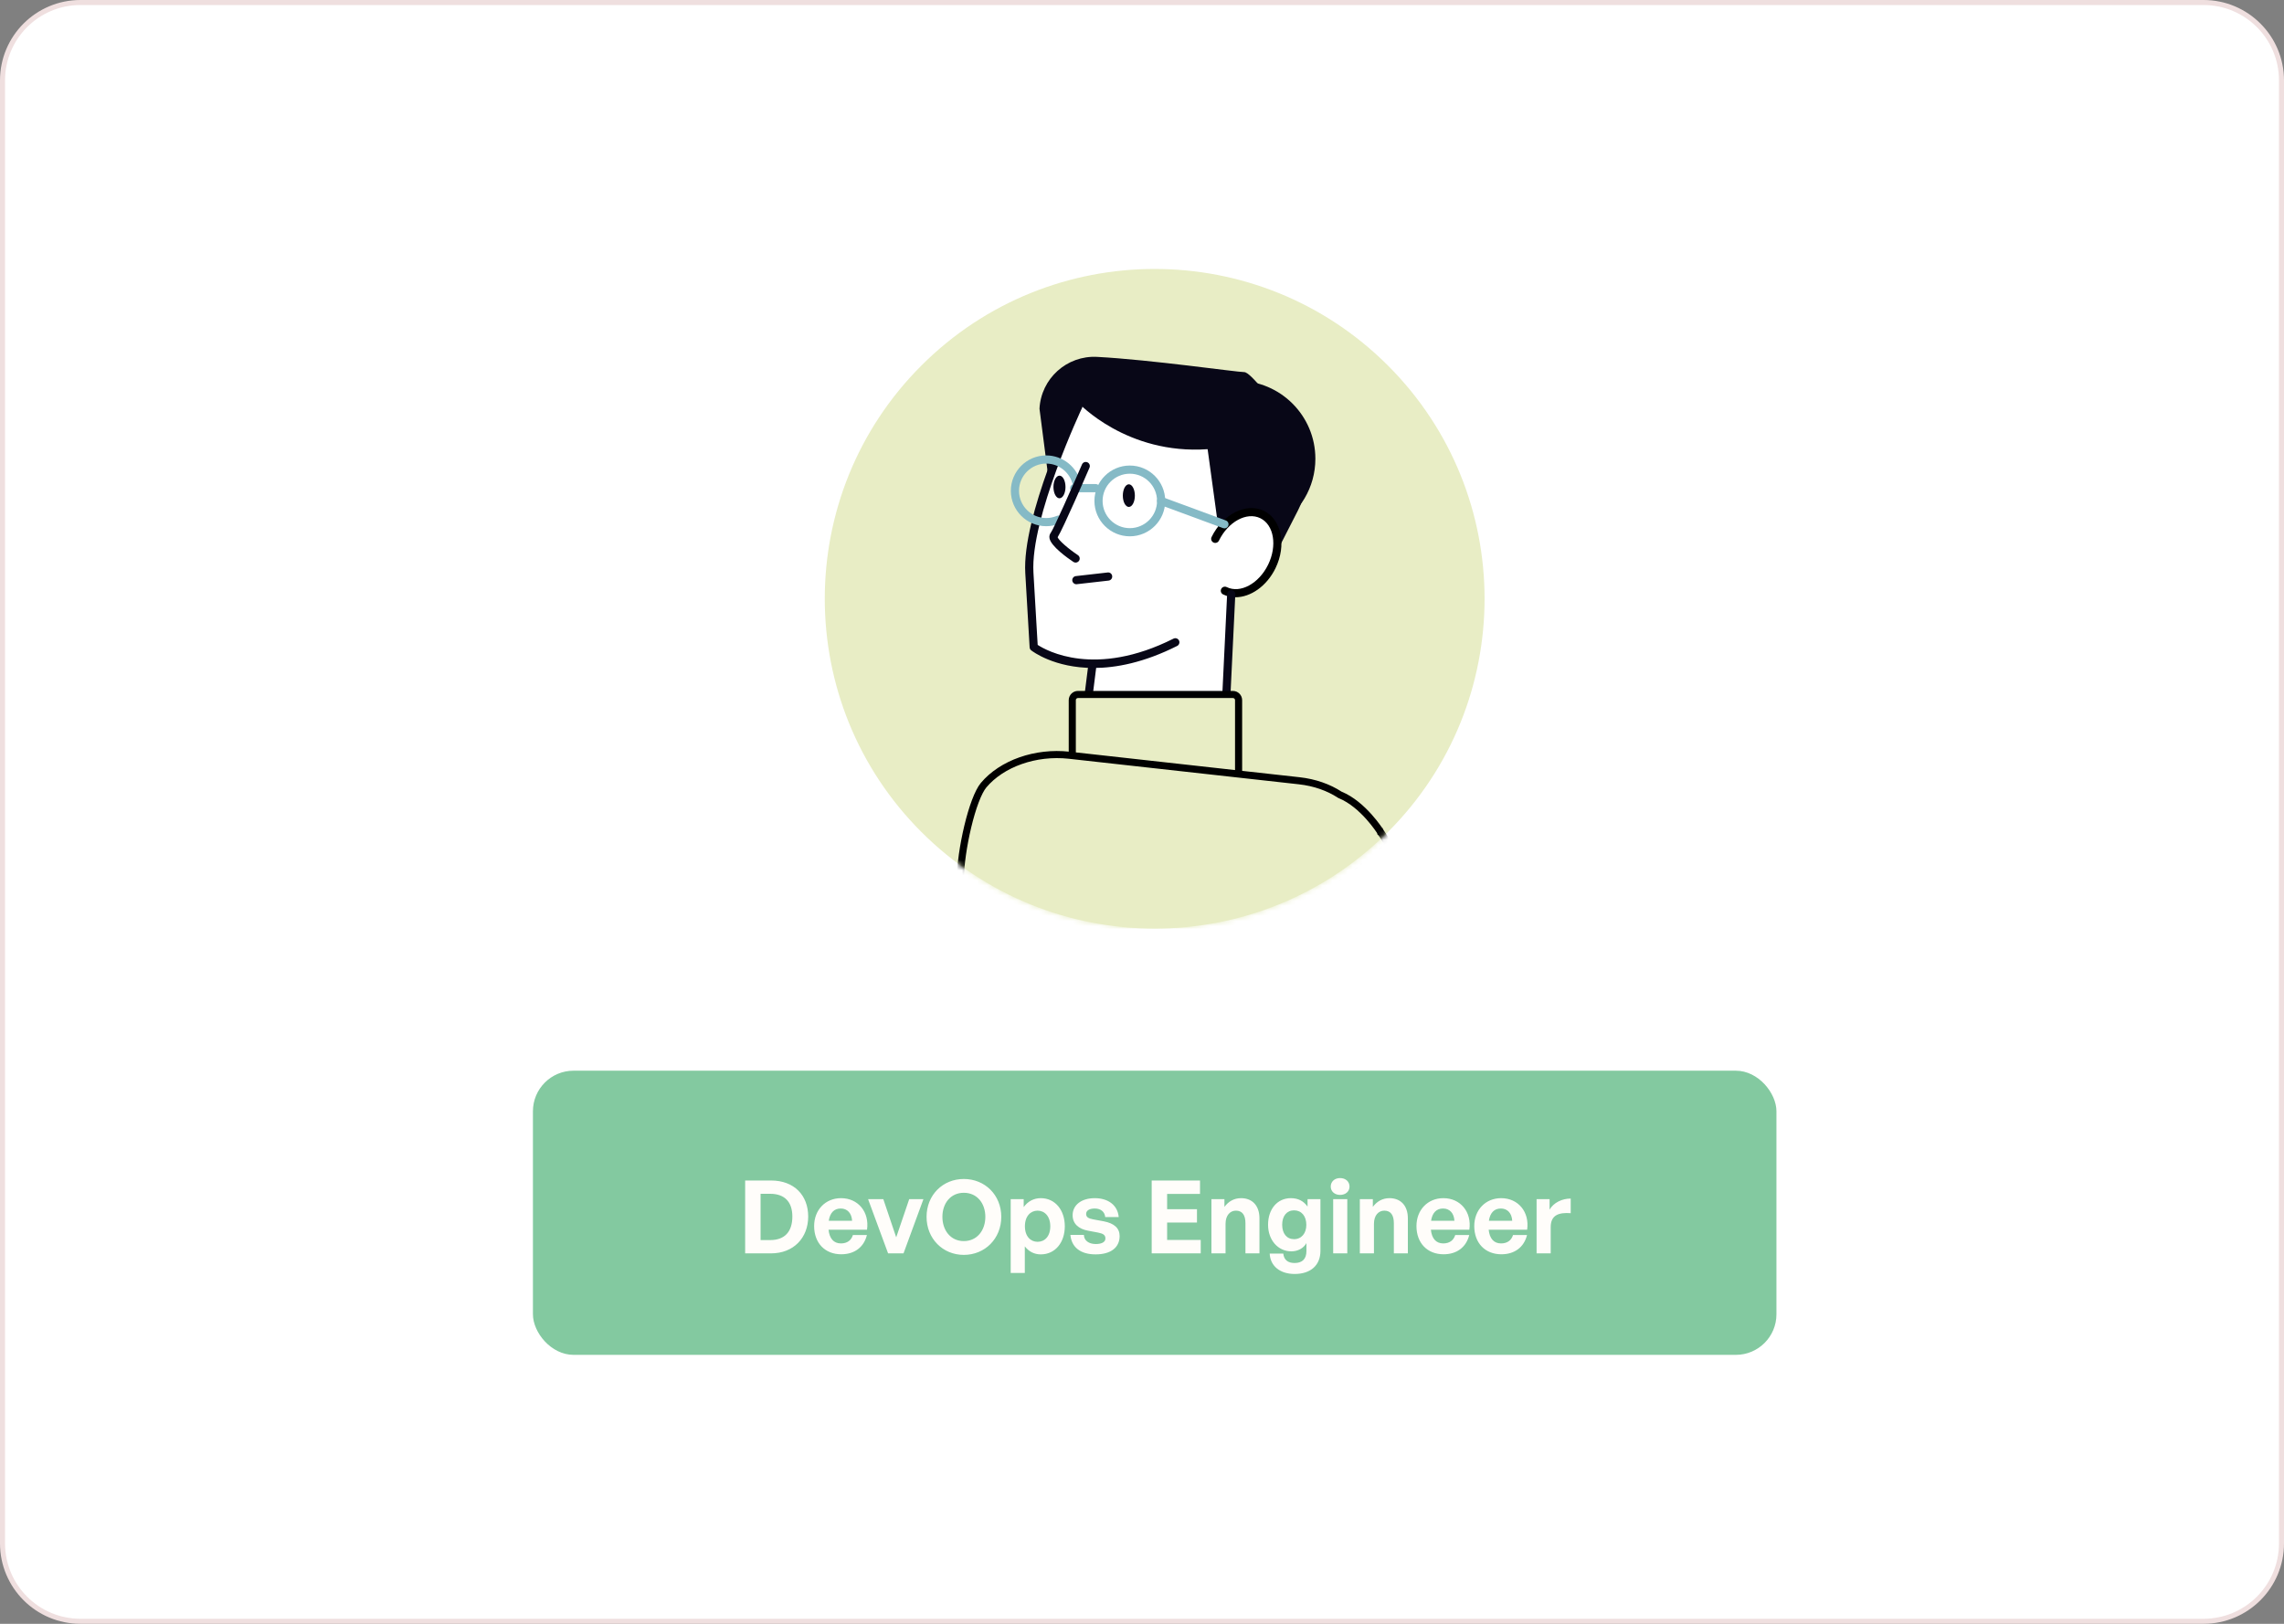 <svg width="450" height="320" viewBox="0 0 450 320" fill="none" xmlns="http://www.w3.org/2000/svg">
<rect x="0" y="0" width="450" height="320" fill="#808080" stroke="none"/>
<path d="M449.505 15.851C449.505 7.37 442.63 0.495 434.149 0.495H15.851C7.37 0.495 0.495 7.37 0.495 15.851V304.149C0.495 312.63 7.37 319.505 15.851 319.505H434.149C442.63 319.505 449.505 312.63 449.505 304.149V15.851Z" fill="white" stroke="#EFDFDF" stroke-width="0.991"/>
<g clip-path="url(#clip0_2138_6337)">
<path d="M273.457 163.958C298.84 138.575 298.84 97.421 273.457 72.038C248.074 46.655 206.919 46.655 181.536 72.038C156.153 97.421 156.153 138.575 181.536 163.958C206.919 189.341 248.074 189.341 273.457 163.958Z" fill="#E8EDC5"/>
<mask id="mask0_2138_6337" style="mask-type:alpha" maskUnits="userSpaceOnUse" x="162" y="53" width="131" height="130">
<path d="M273.457 163.958C298.84 138.575 298.84 97.421 273.457 72.038C248.074 46.655 206.919 46.655 181.536 72.038C156.153 97.421 156.153 138.575 181.536 163.958C206.919 189.341 248.074 189.341 273.457 163.958Z" fill="#E8EDC5"/>
</mask>
<g mask="url(#mask0_2138_6337)">
<path d="M248.871 101.026C245.209 99.15 242.779 100.321 241.381 101.632C241.189 101.817 241.005 102.009 240.827 102.212C242.365 94.275 241.238 88.239 237.463 84.242C234.182 80.769 228.798 78.859 221.893 78.719C216.713 78.614 212.44 79.548 212.395 79.556C212.267 79.586 212.158 79.672 212.101 79.789C211.676 80.686 201.715 101.847 202.382 112.934C203.045 124.037 203.237 127.548 203.237 127.548C203.244 127.672 203.305 127.785 203.399 127.861C203.463 127.91 207.505 130.965 214.78 131.18L213.582 140.666C213.567 140.794 213.608 140.922 213.699 141.016C213.816 141.14 215.59 142.855 221.625 142.855C225.879 142.855 232.253 142.003 241.656 139.136C241.83 139.084 241.95 138.929 241.958 138.748L242.99 117.308C245.928 117.546 249.21 115.406 250.954 111.83C253.094 107.464 252.178 102.717 248.871 101.026Z" fill="white"/>
<path d="M243.788 75.035C240.077 75.035 236.672 76.35 234.012 78.543C244.105 81.357 251.534 90.888 251.534 102.22C251.534 102.721 251.515 103.215 251.485 103.705C256.07 101.041 259.159 96.095 259.159 90.41C259.163 81.922 252.28 75.035 243.788 75.035Z" fill="#080717"/>
<path d="M241.061 111.39L250.456 110.915L255.757 100.529C258.375 95.394 257.942 89.23 254.616 84.525C250.912 79.285 246.418 73.332 245.144 73.332C243.698 73.332 226.737 70.891 216.151 70.33C210.195 70.017 205.116 74.591 204.804 80.543L206.42 93.073L212.493 79.405C212.493 79.405 221.983 89.656 237.93 88.518L241.061 111.39Z" fill="#080717"/>
<path d="M222.6 105.691C218.754 105.691 215.627 102.564 215.627 98.718C215.627 94.871 218.754 91.744 222.6 91.744C226.447 91.744 229.574 94.871 229.574 98.718C229.574 102.564 226.443 105.691 222.6 105.691ZM222.6 93.353C219.643 93.353 217.236 95.76 217.236 98.718C217.236 101.675 219.643 104.082 222.6 104.082C225.558 104.082 227.965 101.675 227.965 98.718C227.965 95.76 225.558 93.353 222.6 93.353Z" fill="#85BAC6"/>
<path d="M212.063 115.135C211.66 115.135 211.31 114.834 211.265 114.419C211.216 113.979 211.532 113.579 211.973 113.53L218.238 112.818C218.694 112.765 219.078 113.086 219.127 113.526C219.176 113.967 218.86 114.367 218.419 114.416L212.154 115.128C212.124 115.135 212.093 115.135 212.063 115.135Z" fill="#080717"/>
<path d="M241.335 116.419C244.413 117.922 248.55 115.782 250.576 111.635C252.603 107.487 251.752 102.909 248.678 101.403C245.6 99.899 241.463 102.039 239.436 106.187L241.335 116.419Z" fill="white"/>
<path d="M243.43 117.7C242.582 117.7 241.753 117.519 240.977 117.142C240.578 116.946 240.412 116.464 240.608 116.065C240.804 115.666 241.286 115.5 241.685 115.696C244.36 117.007 248.022 115.021 249.849 111.28C251.68 107.539 250.991 103.433 248.32 102.126C245.645 100.818 241.983 102.8 240.156 106.541C239.96 106.94 239.482 107.106 239.078 106.91C238.679 106.714 238.513 106.232 238.709 105.833C240.928 101.297 245.558 98.984 249.028 100.679C252.498 102.378 253.515 107.449 251.296 111.989C249.574 115.519 246.395 117.7 243.43 117.7Z" fill="black"/>
<path d="M215.883 97.007H211.637C211.193 97.007 210.831 96.645 210.831 96.201C210.831 95.756 211.193 95.394 211.637 95.394H215.883C216.328 95.394 216.689 95.756 216.689 96.201C216.686 96.649 216.328 97.007 215.883 97.007Z" fill="#85BAC6"/>
<path d="M221.222 97.672C221.222 98.904 221.753 99.902 222.408 99.902C223.064 99.902 223.595 98.904 223.595 97.672C223.595 96.44 223.064 95.441 222.408 95.441C221.753 95.441 221.222 96.44 221.222 97.672Z" fill="#080717"/>
<path d="M207.554 95.967C207.554 97.198 208.085 98.197 208.741 98.197C209.396 98.197 209.927 97.198 209.927 95.967C209.927 94.735 209.396 93.736 208.741 93.736C208.085 93.736 207.554 94.735 207.554 95.967Z" fill="#080717"/>
<path d="M241.249 104.126C241.155 104.126 241.064 104.111 240.97 104.077L228.489 99.474C228.071 99.319 227.86 98.856 228.011 98.441C228.165 98.023 228.628 97.812 229.043 97.967L241.524 102.57C241.942 102.725 242.153 103.188 242.002 103.603C241.886 103.923 241.577 104.126 241.249 104.126Z" fill="#85BAC6"/>
<path d="M215.469 131.635C207.731 131.635 203.44 128.373 203.165 128.158C202.984 128.015 202.871 127.8 202.86 127.567C202.86 127.563 202.672 124.052 202.005 112.953C201.334 101.772 211.337 80.524 211.762 79.627C211.951 79.224 212.433 79.054 212.836 79.243C213.239 79.435 213.409 79.913 213.22 80.317C213.119 80.531 202.969 102.088 203.614 112.859C204.156 121.897 204.382 125.905 204.446 127.088C206.183 128.226 215.775 133.613 231.206 125.856C231.605 125.657 232.087 125.819 232.287 126.214C232.487 126.61 232.325 127.096 231.929 127.295C225.4 130.577 219.877 131.635 215.469 131.635Z" fill="#080717"/>
<path d="M241.535 139.53C241.52 139.53 241.509 139.53 241.497 139.53C241.053 139.507 240.71 139.13 240.733 138.686L241.776 117.046C241.799 116.602 242.209 116.274 242.62 116.281C243.064 116.304 243.407 116.681 243.385 117.125L242.341 138.765C242.315 139.194 241.961 139.53 241.535 139.53Z" fill="#080717"/>
<path d="M214.011 141.521C213.977 141.521 213.944 141.517 213.91 141.513C213.469 141.457 213.156 141.053 213.213 140.613L214.445 130.836C214.501 130.396 214.908 130.083 215.345 130.139C215.786 130.196 216.098 130.599 216.042 131.04L214.81 140.816C214.757 141.223 214.411 141.521 214.011 141.521Z" fill="#080717"/>
<path d="M206.134 103.697C202.287 103.697 199.16 100.57 199.16 96.723C199.16 92.877 202.287 89.75 206.134 89.75C209.43 89.75 212.304 92.093 212.964 95.318C213.054 95.755 212.772 96.181 212.338 96.267C211.901 96.358 211.479 96.075 211.389 95.642C210.88 93.159 208.673 91.359 206.134 91.359C203.176 91.359 200.769 93.766 200.769 96.723C200.769 99.681 203.176 102.088 206.134 102.088C206.857 102.088 207.561 101.945 208.221 101.666C208.631 101.493 209.102 101.685 209.275 102.096C209.449 102.506 209.257 102.977 208.846 103.15C207.987 103.512 207.072 103.697 206.134 103.697Z" fill="#85BAC6"/>
<path d="M211.92 110.867C211.766 110.867 211.611 110.822 211.476 110.732C210.443 110.042 207.049 107.669 206.774 106.064C206.691 105.574 206.857 105.228 207.008 105.024C207.588 104.252 211.099 96.329 213.179 91.522C213.356 91.115 213.827 90.927 214.237 91.104C214.644 91.281 214.832 91.752 214.655 92.162C214.113 93.417 209.456 104.18 208.379 105.872C208.601 106.49 210.406 108.087 212.369 109.398C212.738 109.647 212.84 110.144 212.591 110.513C212.436 110.739 212.18 110.867 211.92 110.867Z" fill="#080717"/>
<path d="M242.906 156.791H212.387C211.768 156.791 211.263 156.287 211.263 155.667V137.984C211.263 137.364 211.768 136.86 212.387 136.86H242.906C243.525 136.86 244.03 137.364 244.03 137.984V155.667C244.03 156.287 243.525 156.791 242.906 156.791Z" fill="#E8EDC5" stroke="black" stroke-width="1.4"/>
<path d="M271.945 163.859L271.945 163.859L271.946 163.859L271.946 163.859L271.95 163.866L271.955 163.874L272.54 163.489L271.955 163.874L271.955 163.874L271.955 163.874L271.957 163.877L271.963 163.886L271.988 163.925L272.088 164.077C272.176 164.212 272.306 164.411 272.475 164.669C272.753 165.096 273.135 165.685 273.604 166.411C261.7 178.09 245.341 185.3 227.28 185.3C213.086 185.3 199.955 180.837 189.2 173.263C189.228 170.495 189.8 166.531 190.671 162.893C191.106 161.075 191.611 159.354 192.153 157.918C192.701 156.465 193.264 155.364 193.79 154.737L193.79 154.737C197.374 150.468 204.028 148.098 210.649 148.832C210.649 148.832 210.649 148.832 210.649 148.832L255.974 153.865L255.974 153.865C259.053 154.206 261.772 155.191 263.94 156.597L263.994 156.632L264.054 156.657C266.308 157.584 268.279 159.364 269.706 160.956C270.415 161.746 270.977 162.476 271.362 163.008C271.555 163.274 271.702 163.489 271.801 163.637C271.85 163.711 271.887 163.768 271.911 163.806L271.938 163.847L271.944 163.857L271.945 163.859Z" fill="#E8EDC5" stroke="black" stroke-width="1.4"/>
</g>
</g>
<rect x="105" y="211" width="245" height="56" rx="8" fill="#83C9A0"/>
<path d="M151.912 247H146.812V232.64H151.912C156.472 232.64 159.232 235.56 159.232 239.74C159.232 243.92 156.372 247 151.912 247ZM149.852 235.26V244.38H151.752C154.612 244.38 156.112 242.72 156.112 239.74C156.112 236.88 154.612 235.26 151.752 235.26H149.852ZM165.743 247.18C162.543 247.18 160.403 244.96 160.403 241.62C160.403 238.44 162.623 236.12 165.703 236.12C169.083 236.12 171.323 238.86 170.823 242.34H163.243C163.423 244.08 164.263 245.04 165.683 245.04C166.903 245.04 167.723 244.44 168.043 243.38H170.803C170.203 245.8 168.343 247.18 165.743 247.18ZM165.643 238.16C164.343 238.16 163.523 239 163.283 240.58H167.883C167.803 239.1 166.963 238.16 165.643 238.16ZM181.934 236.32L178.014 247H174.974L171.034 236.32H174.034L176.574 243.84L179.134 236.32H181.934ZM189.894 247.3C185.754 247.3 182.554 244.1 182.554 239.8C182.554 235.5 185.754 232.34 189.894 232.34C194.054 232.34 197.274 235.5 197.274 239.8C197.274 244.1 194.054 247.3 189.894 247.3ZM189.894 244.58C192.534 244.58 194.134 242.44 194.134 239.8C194.134 237.16 192.534 235.06 189.894 235.06C187.274 235.06 185.674 237.16 185.674 239.8C185.674 242.44 187.274 244.58 189.894 244.58ZM209.791 241.66C209.791 244.82 207.931 247.2 205.051 247.2C203.791 247.2 202.711 246.66 201.911 245.62V250.86H199.131V236.32H201.691V237.88C202.511 236.74 203.691 236.12 205.051 236.12C207.931 236.12 209.791 238.52 209.791 241.66ZM206.931 241.66C206.931 239.66 205.791 238.58 204.431 238.58C203.071 238.58 201.931 239.64 201.931 241.66C201.931 243.68 203.071 244.72 204.431 244.72C205.791 244.72 206.931 243.7 206.931 241.66ZM220.592 243.58C220.592 245.82 218.892 247.2 215.852 247.2C212.812 247.2 211.112 245.74 210.892 243.36H213.552C213.572 244.46 214.512 245.16 215.892 245.16C216.972 245.16 217.792 244.82 217.792 244.06C217.792 243.38 217.352 243.1 216.332 242.9L214.412 242.54C212.492 242.2 211.332 241.14 211.332 239.48C211.332 237.5 213.032 236.12 215.692 236.12C218.372 236.12 220.212 237.54 220.412 239.84H217.752C217.652 238.8 216.872 238.16 215.692 238.16C214.672 238.16 213.992 238.54 213.992 239.22C213.992 239.86 214.432 240.12 215.392 240.3L217.452 240.68C219.532 241.08 220.592 242.04 220.592 243.58ZM236.57 244.36V247H226.91V232.64H236.43V235.28H229.95V238.3H235.83V240.92H229.95V244.36H236.57ZM241.461 241.18V247H238.681V236.32H241.241V237.84C242.021 236.78 243.121 236.12 244.521 236.12C246.661 236.12 248.141 237.52 248.141 240.1V247H245.381V241.04C245.381 239.46 244.761 238.58 243.501 238.58C242.401 238.58 241.461 239.46 241.461 241.18ZM255.077 251.06C252.197 251.06 250.277 249.5 250.157 247.04H252.837C252.957 248.26 253.737 248.9 255.057 248.9C256.597 248.9 257.397 248.08 257.397 246.54V244.98C256.817 246 255.717 246.6 254.417 246.6C251.797 246.6 249.837 244.38 249.837 241.36C249.837 238.26 251.677 236.12 254.317 236.12C255.757 236.12 256.837 236.68 257.617 237.78V236.32H260.157V246.5C260.157 249.34 258.237 251.06 255.077 251.06ZM252.617 241.36C252.617 243.1 253.517 244.2 254.957 244.2C256.417 244.2 257.377 243.06 257.377 241.38C257.377 239.64 256.417 238.52 254.957 238.52C253.537 238.52 252.617 239.62 252.617 241.36ZM265.886 233.84C265.886 234.78 265.126 235.48 264.026 235.48C262.946 235.48 262.186 234.78 262.186 233.84C262.186 232.86 262.946 232.16 264.026 232.16C265.126 232.16 265.886 232.86 265.886 233.84ZM265.446 247H262.666V236.32H265.446V247ZM270.7 241.18V247H267.92V236.32H270.48V237.84C271.26 236.78 272.36 236.12 273.76 236.12C275.9 236.12 277.38 237.52 277.38 240.1V247H274.62V241.04C274.62 239.46 274 238.58 272.74 238.58C271.64 238.58 270.7 239.46 270.7 241.18ZM284.415 247.18C281.215 247.18 279.075 244.96 279.075 241.62C279.075 238.44 281.295 236.12 284.375 236.12C287.755 236.12 289.995 238.86 289.495 242.34H281.915C282.095 244.08 282.935 245.04 284.355 245.04C285.575 245.04 286.395 244.44 286.715 243.38H289.475C288.875 245.8 287.015 247.18 284.415 247.18ZM284.315 238.16C283.015 238.16 282.195 239 281.955 240.58H286.555C286.475 239.1 285.635 238.16 284.315 238.16ZM295.802 247.18C292.602 247.18 290.462 244.96 290.462 241.62C290.462 238.44 292.682 236.12 295.762 236.12C299.142 236.12 301.382 238.86 300.882 242.34H293.302C293.482 244.08 294.322 245.04 295.742 245.04C296.962 245.04 297.782 244.44 298.102 243.38H300.862C300.262 245.8 298.402 247.18 295.802 247.18ZM295.702 238.16C294.402 238.16 293.582 239 293.342 240.58H297.942C297.862 239.1 297.022 238.16 295.702 238.16ZM305.524 241.82V247H302.744V236.32H305.304V238.38C306.084 237.02 307.744 236.2 309.464 236.2V239.08C307.104 238.9 305.524 239.46 305.524 241.82Z" fill="#FFFDFA"/>
<defs>
<clipPath id="clip0_2138_6337">
<rect width="130" height="130" fill="white" transform="translate(162.5 53)"/>
</clipPath>
</defs>
</svg>
